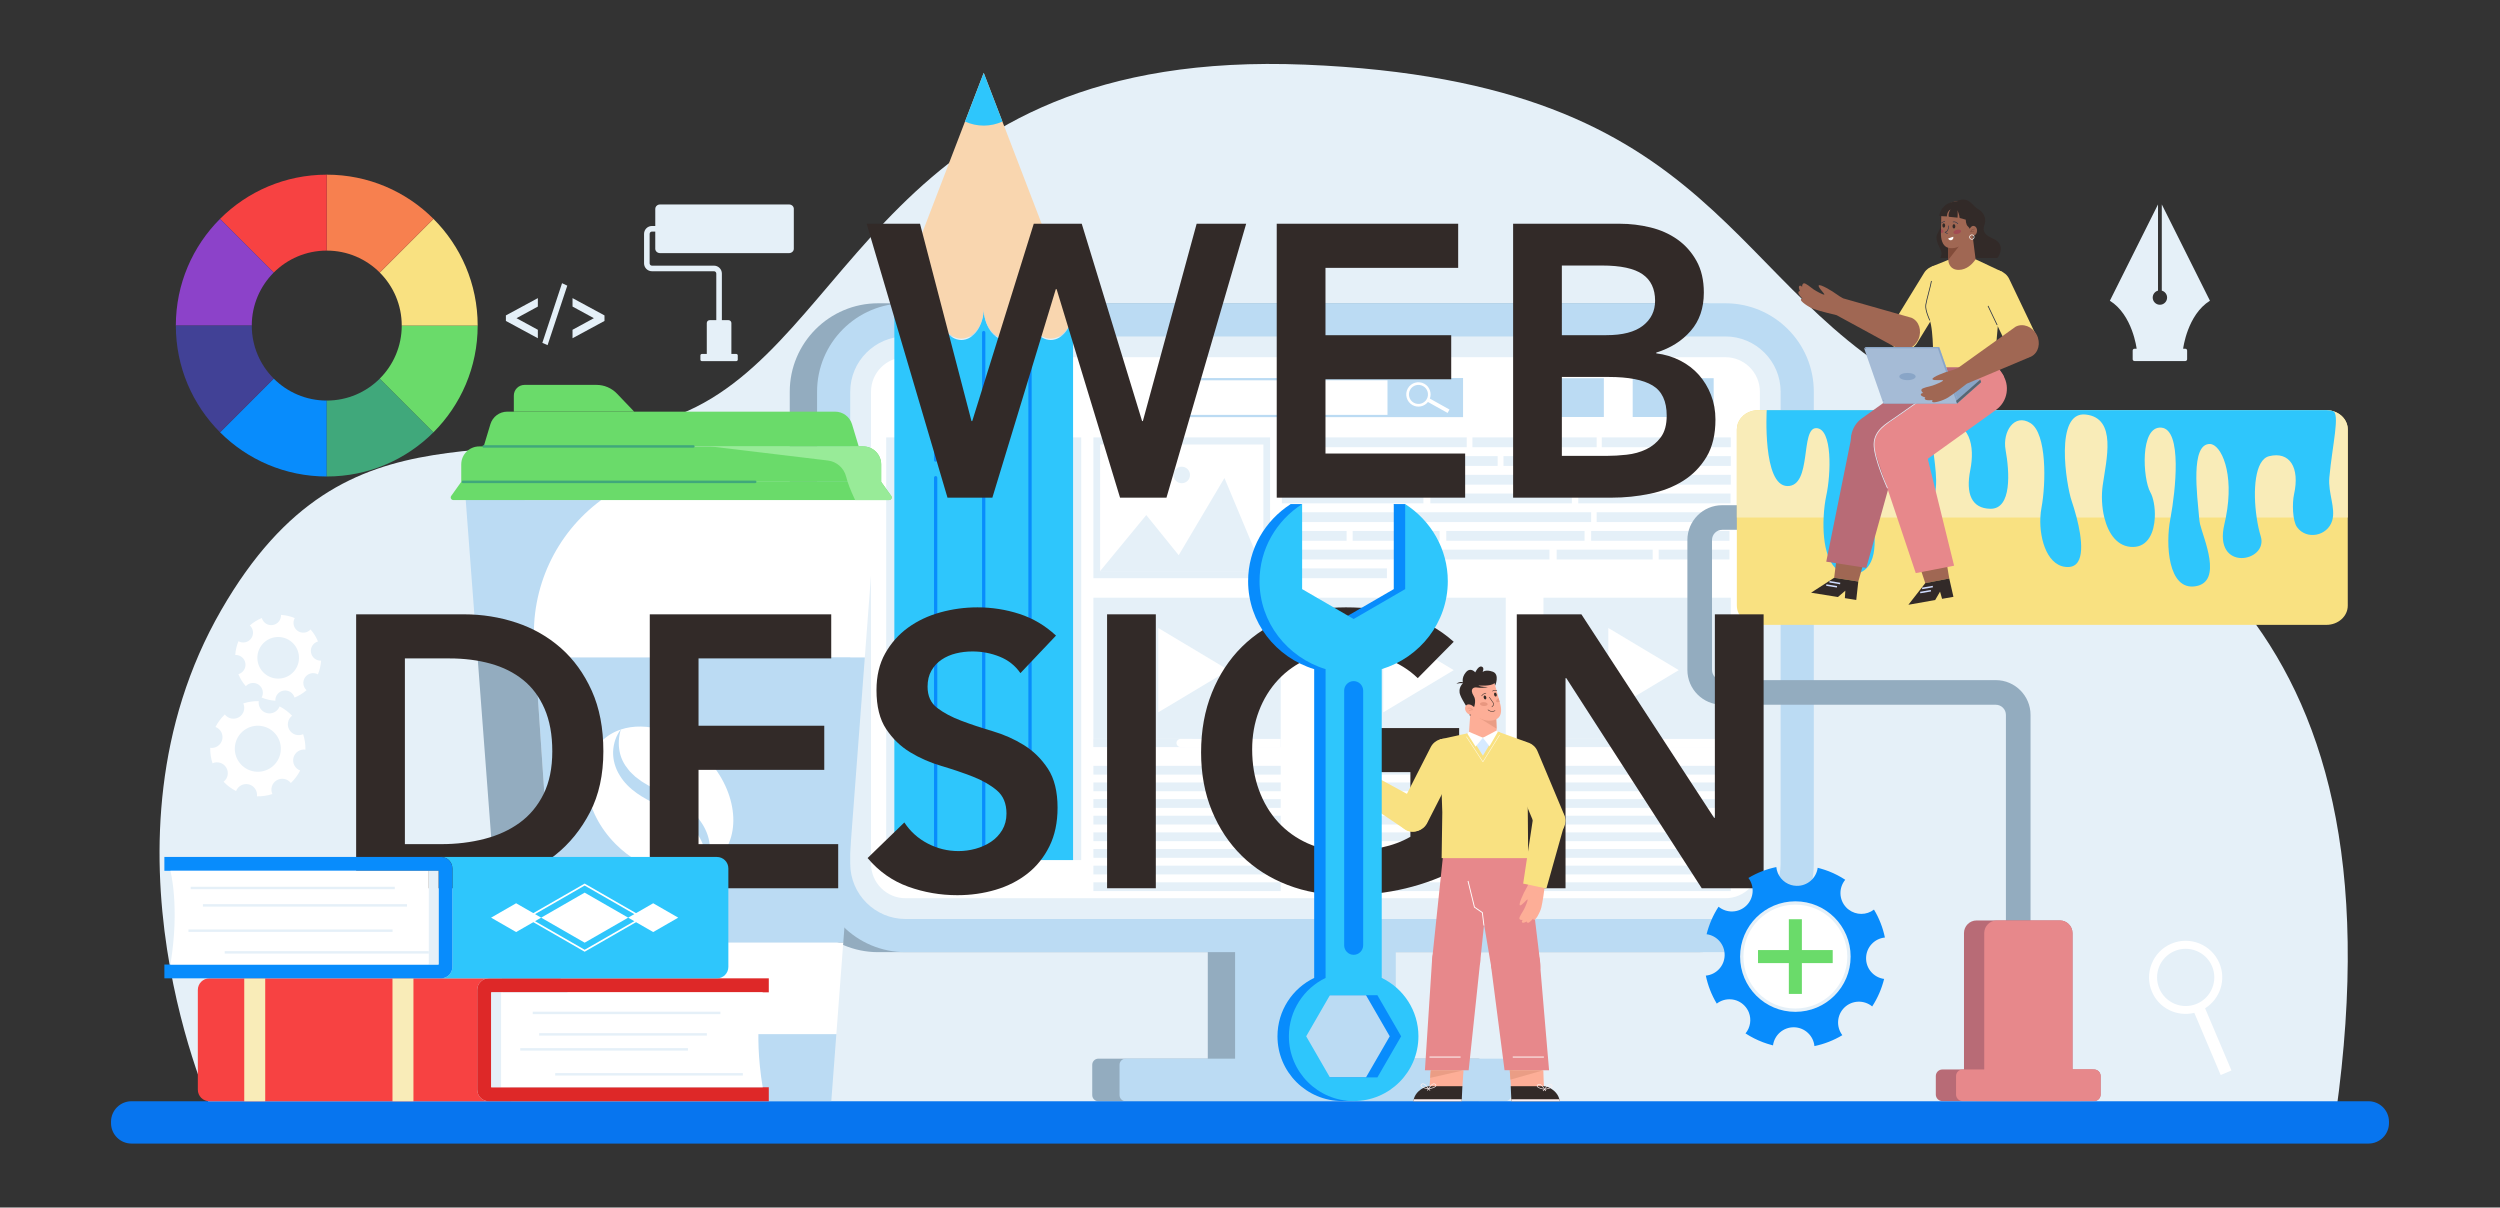 <svg xmlns="http://www.w3.org/2000/svg" xmlns:xlink="http://www.w3.org/1999/xlink" id="&#xD1;&#xEB;&#xEE;&#xE9;_1" x="0px" y="0px" viewBox="0 0 4554.81 2200" style="enable-background:new 0 0 4554.81 2200;" xml:space="preserve"><rect x="0" y="0" width="4554.81" height="2200" fill="#333333" stroke="none"/><style type="text/css">	.st0{fill:#E5F0F8;}	.st1{fill:#FFFFFF;}	.st2{fill:#93ACBF;}	.st3{fill:#BBDBF3;}	.st4{fill:#FFFFFF;stroke:#BBDBF3;stroke-width:4.102;stroke-miterlimit:10;}	.st5{fill:#BBDBF3;stroke:#BBDBF3;stroke-width:3.592;stroke-miterlimit:10;}	.st6{clip-path:url(#SVGID_00000157273462839043314050000005234212248790985864_);}	.st7{fill:#2EC6FC;}	.st8{fill:#F9D6AF;}	.st9{fill:#E7888B;}	.st10{fill:none;stroke:#93ACBF;stroke-width:4.47;stroke-linecap:round;stroke-linejoin:round;stroke-miterlimit:10;}	.st11{fill:none;stroke:#088CFC;stroke-width:5.99;stroke-linecap:round;stroke-linejoin:round;stroke-miterlimit:10;}	.st12{fill:#0775EF;}	.st13{fill:#F9E181;}	.st14{fill:#B86B76;}	.st15{fill:#F9ECB8;}	.st16{fill:#6ADB6A;}	.st17{fill:none;stroke:#40A87B;stroke-width:4.604;stroke-linecap:round;stroke-linejoin:round;stroke-miterlimit:10;}	.st18{fill:#98EB98;}	.st19{fill:#322A28;}	.st20{fill:#F74242;}	.st21{fill:#DE2828;}	.st22{fill:none;stroke:#E5F0F8;stroke-width:4.496;stroke-miterlimit:10;}	.st23{fill:#088CFC;}	.st24{fill:none;stroke:#FFFFFF;stroke-width:3.119;stroke-miterlimit:10;}	.st25{fill:none;stroke:#E5F0F8;stroke-width:4.441;stroke-miterlimit:10;}	.st26{fill:#40A87B;}	.st27{fill:#F7804F;}	.st28{fill:#8C42C9;}	.st29{fill:#414196;}	.st30{fill:#A06753;}	.st31{fill:#824C3A;}	.st32{fill:none;stroke:#D1DDFF;stroke-width:2.784;stroke-miterlimit:10;}	.st33{fill:none;stroke:#E5F0F8;stroke-width:1.392;stroke-miterlimit:10;}	.st34{fill:none;stroke:#724638;stroke-width:0.696;stroke-linecap:round;stroke-linejoin:round;stroke-miterlimit:10;}	.st35{fill:none;stroke:#2C3447;stroke-width:1.033;stroke-miterlimit:10;}	.st36{fill:#A14C53;}	.st37{fill:none;stroke:#2C3447;stroke-width:1.431;stroke-miterlimit:10;}	.st38{fill:#89A5C7;}	.st39{fill:none;stroke:#FFFFFF;stroke-width:1.179;stroke-miterlimit:10;}	.st40{fill:#A5BBD6;}	.st41{fill:#586773;}	.st42{fill:#FDAE97;}	.st43{fill:#EA9D85;}	.st44{fill:#D6EAFF;}	.st45{fill:#332B27;}	.st46{fill:#E89780;}	.st47{fill:none;stroke:#EA9D85;stroke-width:1.457;stroke-linecap:round;stroke-linejoin:round;stroke-miterlimit:10;}	.st48{fill:none;stroke:#332B27;stroke-width:0.932;stroke-miterlimit:10;}	.st49{fill:none;stroke:#FFFFFF;stroke-width:0.758;stroke-linecap:round;stroke-linejoin:round;stroke-miterlimit:10;}	.st50{fill:#FFF1F0;}	.st51{fill:none;stroke:#FFF1F0;stroke-width:1.154;stroke-linecap:round;stroke-linejoin:round;stroke-miterlimit:10;}	.st52{fill:none;stroke:#FFFFFF;stroke-width:1.671;stroke-miterlimit:10;}</style><g>	<g>		<path class="st0" d="M921.7,584.74v-10.09l58.23-31.51v15.41l-38.89,21.15l38.89,21.15v15.41L921.7,584.74z"></path>		<path class="st0" d="M997.65,628.85l-9.55-4.2l35.9-108.69l9.55,4.48L997.65,628.85z"></path>		<path class="st0" d="M1101.33,574.65v10.09l-58.23,31.51v-15.41l38.89-21.15l-38.89-21.15v-15.41L1101.33,574.65z"></path>	</g>	<path class="st0" d="M1446.13,379.07c-0.04-0.19-0.1-0.37-0.15-0.55c-0.07-0.24-0.12-0.49-0.21-0.72  c-0.01-0.01-0.01-0.03-0.01-0.04c-0.13-0.34-0.3-0.67-0.48-0.99c-0.05-0.08-0.1-0.16-0.15-0.24c-0.16-0.26-0.34-0.51-0.53-0.75  c-0.07-0.08-0.13-0.17-0.2-0.25c-0.24-0.27-0.49-0.54-0.76-0.78c-0.02-0.02-0.04-0.04-0.07-0.06c-0.3-0.26-0.62-0.49-0.95-0.71  c-0.09-0.06-0.19-0.12-0.29-0.17c-0.26-0.16-0.53-0.3-0.8-0.43c-0.11-0.05-0.22-0.1-0.33-0.15c-0.38-0.16-0.76-0.3-1.17-0.41  c-0.75-0.22-1.54-0.34-2.37-0.35c-0.09-0.01-0.16-0.01-0.24-0.01h-231.25h-3.5c-0.92,0-1.82,0.13-2.66,0.36  c-3.57,1.02-6.16,4.04-6.16,7.59v31.32h-6.06c-7.93,0-14.38,6.45-14.38,14.38v53.69c0,7.93,6.45,14.38,14.38,14.38h113.03  c2.32,0,4.2,1.88,4.2,4.2v84.92h-3.77h-8.35c-2.87,0-5.2,2.35-5.2,5.2v56.37h-0.56h-8.37c-1.5,0-2.71,1.22-2.71,2.71v7.64  c0,1.5,1.22,2.71,2.71,2.71h8.37h5.76h8.35h26.07h8.37h5.75c1.5,0,2.71-1.22,2.71-2.71v-7.64c0-1.5-1.22-2.71-2.71-2.71h-0.56  h-8.35v-56.37c0-2.86-2.35-5.2-5.2-5.2h-12.13v-84.92c0-7.93-6.45-14.38-14.38-14.38h-113.03c-2.32,0-4.2-1.88-4.2-4.2v-53.69  c0-2.32,1.88-4.2,4.2-4.2h6.06v31.33c0,4.39,3.95,7.94,8.83,7.94h234.75c4.89,0,8.84-3.55,8.84-7.94V416.8v-36.4  C1446.25,379.94,1446.21,379.5,1446.13,379.07z"></path>	<path class="st0" d="M4026.33,547.91l-87.7-175.47l0,157.07c5.56,1.5,9.66,6.59,9.66,12.63c0,7.24-5.87,13.11-13.11,13.11  c-7.24,0-13.11-5.87-13.11-13.11c0-6.04,4.1-11.13,9.66-12.63l0-157.07l-87.7,175.47c41.44,25.77,48.78,87.46,48.78,87.46h-3.95  c-1.81,0-3.28,1.47-3.28,3.28v15.85c0,1.81,1.47,3.28,3.28,3.28h92.64c1.81,0,3.28-1.47,3.28-3.28v-15.85  c0-1.81-1.47-3.28-3.28-3.28h-3.99C3977.51,635.37,3984.89,573.68,4026.33,547.91z"></path>	<path class="st0" d="M388.91,2029.96c0,0-230.26-494.92,14.27-918.61c233.18-404.02,517.44-229.27,836.11-356.91  S1608.01,86.6,2377.77,117.8s760.66,413.69,1144.33,603.38s863.63,384.41,733.63,1308.78H388.91z"></path>	<g>		<path class="st1" d="M537.02,1126.11c-8.06-3.39-16.53-5.31-25.04-5.85c0.44,8.95-5.91,16.98-14.95,18.46   c-9.04,1.48-17.6-4.1-20.03-12.72c-7.87,3.2-15.28,7.72-21.85,13.5c6.63,6.02,7.84,16.17,2.49,23.63   c-5.36,7.45-15.37,9.53-23.19,5.17c-3.39,8.06-5.31,16.53-5.84,25.01c8.95-0.44,16.96,5.89,18.44,14.93   c1.48,9.04-4.11,17.62-12.73,20.05c3.22,7.89,7.75,15.3,13.53,21.86c6-6.65,16.17-7.89,23.64-2.51   c7.45,5.36,9.54,15.41,5.15,23.21c8.06,3.39,16.53,5.31,25.01,5.84c-0.44-8.95,5.91-16.98,14.95-18.46   c9.04-1.48,17.6,4.1,20.03,12.72c7.87-3.2,15.28-7.72,21.85-13.5c-6.63-6.02-7.84-16.17-2.49-23.63   c5.36-7.45,15.37-9.53,23.19-5.17c3.39-8.06,5.31-16.53,5.84-25.01c-8.95,0.44-16.96-5.89-18.44-14.93   c-1.48-9.04,4.11-17.62,12.73-20.05c-3.2-7.87-7.72-15.28-13.5-21.85c-6.04,6.65-16.19,7.87-23.64,2.51   C534.69,1143.95,532.61,1133.94,537.02,1126.11z M528.96,1167.7c16.99,12.21,20.89,35.9,8.66,52.91   c-12.23,17.02-35.92,20.87-52.91,8.66c-17.02-12.23-20.91-35.92-8.68-52.93C488.25,1159.32,511.94,1155.47,528.96,1167.7z"></path>		<path class="st1" d="M510.41,1374.4c-5.65,22.45-28.43,36.09-50.91,30.43c-22.48-5.66-36.08-28.46-30.43-50.91   c5.66-22.48,28.44-36.12,50.92-30.46C502.47,1329.11,516.07,1351.92,510.41,1374.4z M556.46,1365.77   c0.21-9.67-1.26-19.16-4.16-28.13c-9.02,4.09-19.87,0.83-25.07-7.87c-5.2-8.7-2.94-19.77,4.94-25.77   c-6.49-6.8-14.16-12.58-22.77-16.98c-3.5,9.27-13.45,14.65-23.29,12.17c-9.84-2.48-16.06-11.93-14.75-21.75   c-9.67-0.21-19.16,1.26-28.1,4.17c4.09,9.02,0.84,19.84-7.86,25.04c-8.7,5.2-19.8,2.93-25.81-4.94   c-6.81,6.53-12.59,14.19-16.99,22.81c9.28,3.47,14.69,13.42,12.2,23.3c-2.48,9.84-11.97,16.08-21.78,14.74   c-0.21,9.67,1.26,19.16,4.17,28.1c9.02-4.09,19.87-0.83,25.07,7.87c5.2,8.7,2.94,19.77-4.94,25.77   c6.49,6.8,14.16,12.58,22.77,16.98c3.5-9.27,13.45-14.65,23.29-12.17c9.84,2.48,16.06,11.93,14.75,21.75   c9.67,0.21,19.16-1.26,28.1-4.17c-4.09-9.02-0.84-19.84,7.86-25.04c8.7-5.2,19.8-2.93,25.81,4.94   c6.8-6.49,12.58-14.16,16.98-22.77c-9.3-3.51-14.68-13.46-12.2-23.3C537.17,1370.63,546.62,1364.42,556.46,1365.77z"></path>	</g>	<g>		<rect x="2200.49" y="1567.02" class="st2" width="292.73" height="395.7"></rect>		<path class="st2" d="M3093.69,1734.77H1600.03c-89,0-161.16-72.15-161.16-161.16V713.7c0-89.01,72.15-161.16,161.16-161.16   h1493.66c89,0,161.16,72.15,161.16,161.16v859.91C3254.85,1662.61,3182.69,1734.77,3093.69,1734.77z"></path>		<path class="st2" d="M2001.2,1928.76h691.31c6.2,0,11.22,5.02,11.22,11.22v55.19c0,6.2-5.02,11.22-11.22,11.22H2001.2   c-6.2,0-11.22-5.02-11.22-11.22v-55.19C1989.98,1933.79,1995.01,1928.76,2001.2,1928.76z"></path>		<rect x="2250.26" y="1567.02" class="st3" width="292.73" height="395.7"></rect>		<path class="st3" d="M3143.46,1734.77H1649.8c-89.01,0-161.16-72.15-161.16-161.16V713.7c0-89.01,72.15-161.16,161.16-161.16   h1493.66c89,0,161.16,72.15,161.16,161.16v859.91C3304.61,1662.61,3232.46,1734.77,3143.46,1734.77z"></path>		<path class="st0" d="M1649.8,1674.34c-55.55,0-100.74-45.19-100.74-100.74V713.7c0-55.55,45.19-100.74,100.74-100.74h1493.65   c55.55,0,100.74,45.19,100.74,100.74v859.91c0,55.55-45.19,100.74-100.74,100.74H1649.8z"></path>		<path class="st1" d="M3206.39,713.72v859.91c0,34.63-28.22,62.85-62.92,62.85H1649.83c-34.7,0-62.92-28.22-62.92-62.85V713.72   c0-34.7,28.22-62.92,62.92-62.92h1493.64C3178.16,650.8,3206.39,679.03,3206.39,713.72z"></path>		<path class="st3" d="M2050.97,1928.76h691.31c6.2,0,11.22,5.02,11.22,11.22v55.19c0,6.2-5.02,11.22-11.22,11.22h-691.31   c-6.2,0-11.22-5.02-11.22-11.22v-55.19C2039.75,1933.79,2044.77,1928.76,2050.97,1928.76z"></path>		<g>			<rect x="2129.78" y="690.82" class="st4" width="533.75" height="67.12"></rect>			<rect x="2529.69" y="690.82" class="st5" width="133.83" height="67.12"></rect>			<path class="st1" d="M2573.47,738.03c9.64,5.38,21.52,2.73,28.17-5.65l35.77,19.99l3.46-6.2l-35.77-19.98    c3.68-10.06-0.31-21.56-9.96-26.95c-10.71-5.98-24.26-2.18-30.25,8.52S2562.76,732.05,2573.47,738.03z M2592.79,703.45    c8.34,4.66,11.35,15.29,6.69,23.63c-4.68,8.38-15.29,11.35-23.63,6.69c-8.38-4.68-11.37-15.24-6.69-23.63    C2573.82,701.8,2584.41,698.76,2592.79,703.45z"></path>		</g>		<g>							<rect x="2024.8" y="764.21" transform="matrix(-1.836970e-16 1 -1 -1.836970e-16 3078.204 -1227.884)" class="st0" width="256.49" height="321.9"></rect>			<rect x="2004.33" y="809.85" class="st1" width="297.43" height="230.62"></rect>			<polygon class="st0" points="2004.33,1040.47 2088.42,938.4 2147.49,1011.54 2230.83,870.89 2301.76,1040.47    "></polygon>			<circle class="st0" cx="2153.04" cy="865.34" r="15.05"></circle>		</g>		<g>							<rect x="2846.68" y="1054.38" transform="matrix(-1.836970e-16 1 -1 -1.836970e-16 4207.754 -1757.699)" class="st0" width="272.09" height="341.29"></rect>			<polygon class="st1" points="3058.57,1220.96 2930.24,1144.16 2930.24,1297.76    "></polygon>			<rect x="2812.08" y="1346.26" class="st1" width="341.29" height="14.81"></rect>			<rect x="2812.08" y="1346.26" class="st0" width="167.53" height="14.81"></rect>			<path class="st1" d="M2991.65,1361.07h-20.91c-4,0-7.27-3.27-7.27-7.27v-0.26c0-4,3.27-7.27,7.27-7.27h20.91    c4,0,7.27,3.27,7.27,7.27v0.26C2998.93,1357.8,2995.66,1361.07,2991.65,1361.07z"></path>		</g>		<g>							<rect x="2026.69" y="1054.38" transform="matrix(-1.836970e-16 1 -1 -1.836970e-16 3387.764 -937.709)" class="st0" width="272.09" height="341.29"></rect>			<polygon class="st1" points="2238.58,1220.96 2110.25,1144.16 2110.25,1297.76    "></polygon>			<rect x="1992.09" y="1346.26" class="st1" width="341.29" height="14.81"></rect>			<rect x="1992.09" y="1346.26" class="st0" width="167.53" height="14.81"></rect>			<path class="st1" d="M2171.66,1361.07h-20.91c-4,0-7.27-3.27-7.27-7.27v-0.26c0-4,3.27-7.27,7.27-7.27h20.91    c4,0,7.27,3.27,7.27,7.27v0.26C2178.94,1357.8,2175.66,1361.07,2171.66,1361.07z"></path>		</g>		<g>							<rect x="2436.69" y="1054.38" transform="matrix(-1.836970e-16 1 -1 -1.836970e-16 3797.759 -1347.704)" class="st0" width="272.09" height="341.29"></rect>			<polygon class="st1" points="2648.58,1220.96 2520.24,1144.16 2520.24,1297.76    "></polygon>			<rect x="2402.09" y="1346.26" class="st1" width="341.29" height="14.81"></rect>			<rect x="2402.09" y="1346.26" class="st0" width="167.53" height="14.81"></rect>			<path class="st1" d="M2581.66,1361.07h-20.91c-4,0-7.27-3.27-7.27-7.27v-0.26c0-4,3.27-7.27,7.27-7.27h20.91    c4,0,7.27,3.27,7.27,7.27v0.26C2588.93,1357.8,2585.66,1361.07,2581.66,1361.07z"></path>		</g>		<rect x="2776.36" y="690.82" class="st5" width="143.94" height="67.12"></rect>		<rect x="2976.44" y="690.82" class="st5" width="143.94" height="67.12"></rect>		<rect x="1614.61" y="796.91" class="st0" width="355.29" height="770.11"></rect>		<g>			<rect x="2335.51" y="796.91" class="st0" width="66.16" height="17.86"></rect>			<rect x="2410.95" y="796.91" class="st0" width="261.33" height="17.86"></rect>			<rect x="2682.66" y="796.92" class="st0" width="226.34" height="17.86"></rect>			<rect x="2918.3" y="796.92" class="st0" width="235.07" height="17.86"></rect>			<rect x="2335.51" y="831.01" class="st0" width="137.23" height="17.86"></rect>			<rect x="2483.39" y="831.01" class="st0" width="245.2" height="17.86"></rect>			<rect x="2739.24" y="831.01" class="st0" width="414.13" height="17.86"></rect>			<rect x="2335.51" y="865.1" class="st0" width="210.48" height="17.86"></rect>			<rect x="2554.74" y="865.1" class="st0" width="297.96" height="17.86"></rect>			<rect x="2864.17" y="865.1" class="st0" width="289.2" height="17.86"></rect>			<rect x="2335.51" y="899.19" class="st0" width="257.87" height="17.86"></rect>			<rect x="2605.99" y="899.19" class="st0" width="257.87" height="17.86"></rect>			<rect x="2875.47" y="899.19" class="st0" width="277.44" height="17.86"></rect>			<rect x="2335.51" y="933.28" class="st0" width="227.25" height="17.86"></rect>			<rect x="2572.23" y="933.28" class="st0" width="326.75" height="17.86"></rect>			<rect x="2909" y="933.28" class="st0" width="243.91" height="17.86"></rect>			<rect x="2335.51" y="967.37" class="st0" width="117.91" height="17.86"></rect>			<rect x="2464.44" y="967.37" class="st0" width="158.45" height="17.86"></rect>			<rect x="2635.01" y="967.37" class="st0" width="251.94" height="17.86"></rect>			<rect x="2898.98" y="967.37" class="st0" width="251.94" height="17.86"></rect>			<rect x="2335.51" y="1001.46" class="st0" width="264.97" height="17.86"></rect>			<rect x="2611.95" y="1001.46" class="st0" width="211.04" height="17.86"></rect>			<rect x="2836.1" y="1001.46" class="st0" width="174.95" height="17.86"></rect>			<rect x="3021.99" y="1001.46" class="st0" width="128.93" height="17.86"></rect>			<rect x="2335.51" y="1035.55" class="st0" width="191.35" height="17.86"></rect>		</g>		<g>			<rect x="1992.09" y="1395.28" class="st0" width="341.29" height="15.97"></rect>			<rect x="1992.09" y="1425.59" class="st0" width="341.29" height="15.97"></rect>			<rect x="1992.09" y="1455.91" class="st0" width="341.29" height="15.97"></rect>			<rect x="1992.09" y="1486.22" class="st0" width="341.29" height="15.97"></rect>			<rect x="1992.09" y="1516.54" class="st0" width="341.29" height="15.97"></rect>			<rect x="1992.09" y="1546.86" class="st0" width="341.29" height="15.97"></rect>			<rect x="1992.09" y="1577.17" class="st0" width="341.29" height="15.97"></rect>			<rect x="1992.09" y="1607.49" class="st0" width="341.29" height="15.97"></rect>		</g>		<g>			<rect x="2402.09" y="1395.28" class="st0" width="341.29" height="15.97"></rect>			<rect x="2402.09" y="1425.59" class="st0" width="341.29" height="15.97"></rect>			<rect x="2402.09" y="1455.91" class="st0" width="341.29" height="15.97"></rect>			<rect x="2402.09" y="1486.22" class="st0" width="341.29" height="15.97"></rect>			<rect x="2402.09" y="1516.54" class="st0" width="341.29" height="15.97"></rect>			<rect x="2402.09" y="1546.86" class="st0" width="341.29" height="15.97"></rect>			<rect x="2402.09" y="1577.17" class="st0" width="341.29" height="15.97"></rect>			<rect x="2402.09" y="1607.49" class="st0" width="341.29" height="15.97"></rect>		</g>		<g>			<rect x="2812.08" y="1395.28" class="st0" width="341.29" height="15.97"></rect>			<rect x="2812.08" y="1425.59" class="st0" width="341.29" height="15.97"></rect>			<rect x="2812.08" y="1455.91" class="st0" width="341.29" height="15.97"></rect>			<rect x="2812.08" y="1486.22" class="st0" width="341.29" height="15.97"></rect>			<rect x="2812.08" y="1516.54" class="st0" width="341.29" height="15.97"></rect>			<rect x="2812.08" y="1546.86" class="st0" width="341.29" height="15.97"></rect>			<rect x="2812.08" y="1577.17" class="st0" width="341.29" height="15.97"></rect>			<rect x="2812.08" y="1607.49" class="st0" width="341.29" height="15.97"></rect>		</g>		<g>			<defs>				<rect id="SVGID_1_" x="1614.61" y="116.5" width="355.29" height="1450.52"></rect>			</defs>			<clipPath id="SVGID_00000117670920409216793600000010434286662808918403_">				<use xlink:href="#SVGID_1_" style="overflow:visible;"></use>			</clipPath>			<g style="clip-path:url(#SVGID_00000117670920409216793600000010434286662808918403_);">				<path class="st7" d="M1629.43,561.76v1747.52l325.62,0l0-1747.52c0,31.79-18.22,57.71-40.7,57.71     c-22.48,0-40.7-25.92-40.7-57.71c0,31.79-18.22,57.71-40.7,57.71c-22.48,0-40.7-25.92-40.7-57.71     c0,31.79-18.22,57.71-40.7,57.71c-22.48,0-40.7-25.92-40.7-57.71c0,31.79-18.22,57.71-40.7,57.71     C1647.65,619.48,1629.43,593.56,1629.43,561.76z"></path>				<path class="st8" d="M1629.44,561.76c0,30.42,18.22,55.23,40.7,55.23c22.48,0,40.7-24.8,40.7-55.23     c0,30.42,18.22,55.23,40.7,55.23c22.48,0,40.7-24.8,40.7-55.23c0,30.42,18.22,55.23,40.7,55.23s40.7-24.8,40.7-55.23     c0,30.42,18.22,55.23,40.7,55.23c22.48,0,40.7-24.8,40.7-55.23c0-1.93-0.06-3.77-0.24-5.62l-13.84-36.12l-114.65-298.54     l-34.08-88.78l-34.08,88.78l-114.66,298.54l-13.84,36.12C1629.5,557.99,1629.44,559.84,1629.44,561.76z"></path>				<path class="st7" d="M1758.17,221.48c10.71,4.82,22.19,7.39,34.08,7.38c11.89,0,23.37-2.57,34.08-7.38l-34.08-88.78     L1758.17,221.48z"></path>				<path class="st9" d="M1769.16,2589.44h46.19c77.16,0,139.72-62.55,139.72-139.72V2427h-325.62l0,22.72     C1629.44,2526.89,1691.99,2589.44,1769.16,2589.44z"></path>				<path class="st3" d="M1631.11,2431.06h322.28c8.95,0,16.2-7.25,16.2-16.2l0-158.92c0-8.95-7.25-16.2-16.2-16.2l-322.28,0     c-8.95,0-16.2,7.25-16.2,16.2l0,158.92C1614.91,2423.81,1622.16,2431.06,1631.11,2431.06z"></path>				<line class="st10" x1="1938.55" y1="2286.29" x2="1721.4" y2="2286.29"></line>				<line class="st10" x1="1903.06" y1="2342.01" x2="1636.48" y2="2342.01"></line>				<line class="st10" x1="1928.11" y1="2397.73" x2="1704.69" y2="2397.73"></line>				<line class="st11" x1="1876.61" y1="626.69" x2="1876.61" y2="2049.15"></line>				<line class="st11" x1="1792.25" y1="605.91" x2="1792.25" y2="2170.03"></line>				<line class="st11" x1="1704.69" y1="639.91" x2="1704.69" y2="838.23"></line>				<line class="st11" x1="1704.69" y1="870.34" x2="1704.69" y2="1977.38"></line>			</g>		</g>	</g>	<path class="st12" d="M4315.21,2083.5H239.6c-20.61,0-37.32-16.71-37.32-37.32v-2.47c0-20.61,16.71-37.32,37.32-37.32h4075.62  c20.61,0,37.32,16.71,37.32,37.32v2.47C4352.53,2066.79,4335.82,2083.5,4315.21,2083.5z"></path>	<g>		<g>			<path class="st2" d="M3699.5,1752.27h-44.87v-449.76c0-10.21-8.31-18.52-18.53-18.52h-498.41c-34.96,0-63.4-28.44-63.4-63.4    V983.83c0-34.96,28.44-63.4,63.4-63.4h284.25v44.87h-284.25c-10.22,0-18.53,8.31-18.53,18.53v236.76    c0,10.22,8.31,18.53,18.53,18.53h498.41c34.96,0,63.4,28.44,63.4,63.4V1752.27z"></path>		</g>		<path class="st13" d="M4277.46,782.33v321.12c0,19.36-17.43,35.01-38.98,35.01H3203.33c-21.5,0-38.93-15.66-38.93-35.01V782.33   c0-15.66,11.42-28.95,27.18-33.46c3.7-1.02,7.67-1.61,11.74-1.61h1035.15c0.38,0,0.7,0,1.07,0.05c3.65,0.05,7.13,0.59,10.46,1.55   C4265.88,753.21,4277.46,766.56,4277.46,782.33z"></path>		<path class="st14" d="M3775.92,1699.94v283.26c0,12.6-10.35,22.89-22.95,22.89h-151.79c-12.65,0-22.95-10.29-22.95-22.89v-283.26   c0-12.6,10.29-22.95,22.95-22.95h151.79C3765.57,1677,3775.92,1687.34,3775.92,1699.94z"></path>		<path class="st14" d="M3827.17,1960.47v33.67c0,6.6-5.36,11.96-11.96,11.96h-276.35c-6.59,0-11.96-5.36-11.96-11.96v-33.67   c0-6.59,5.36-11.96,11.96-11.96h276.35C3821.81,1948.52,3827.17,1953.88,3827.17,1960.47z"></path>		<path class="st9" d="M3812.75,1948.52v34.69c0,12.6-10.29,22.89-22.89,22.89h-151.85c-12.6,0-22.89-10.29-22.89-22.89v-283.26   c0-12.6,10.29-22.95,22.89-22.95h114.96c12.6,0,22.95,10.35,22.95,22.95v248.57H3812.75z"></path>		<path class="st9" d="M3827.17,1960.47v33.67c0,6.6-5.36,11.96-11.96,11.96h-239.46c-6.59,0-11.96-5.36-11.96-11.96v-33.67   c0-6.59,5.36-11.96,11.96-11.96h239.46C3821.81,1948.52,3827.17,1953.88,3827.17,1960.47z"></path>		<path class="st15" d="M4277.46,782.33v160.53H3164.4V782.33c0-15.66,11.42-28.95,27.18-33.46c3.7-1.02,7.67-1.61,11.74-1.61   h1035.15c0.38,0,0.7,0,1.07,0.05c3.65,0.05,7.13,0.59,10.46,1.55c11.74,3.22,21.18,11.37,25.25,21.82   C4276.71,774.34,4277.46,778.25,4277.46,782.33z"></path>		<path class="st7" d="M4248.99,948.81c-8.52,27.84-46.73,35.6-63.99,11.58c-8.31-11.53-8.98-44.02-5.44-59.83   c10.88-48.79-7.93-78.79-45.52-69.38c-25.92,6.49-29.81,62.68-22.57,111.69c1.82,12.65,4.4,24.5,7.4,34.15   c14.64,47.18-87.29,66.16-66.16-22.25c0.97-4.02,1.82-7.99,2.57-11.9c16.19-81.61-8.96-133.35-28.79-133.94   c-36.31-1.07-23.22,94.85-19.89,133.94c0.43,4.99,0.97,9.06,1.66,11.9c5.95,25.52,42.3,105.2-8.15,113.35   c-50.4,8.15-54.74-77-46.06-121.98c0.21-1.07,0.43-2.14,0.59-3.27c8.69-47.24,21.82-160.53-16.89-163.75   c-39.57-3.27-33.62,93.78-20.05,117.64c5.52,9.7,9.06,27.88,8.2,46.11c-1.29,26.65-11.96,53.35-39.62,53.67   c-28.36,0.32-45.09-24.02-52.38-53.67c-4.72-19.03-5.47-40.32-2.95-58.55c6.54-46.65,26.59-122.57-30.88-129.06   c-57.48-6.49-35.44,128.84-25.68,157.42c2.41,7.02,5.84,17.85,9.06,30.19c9.7,37.59,17,89.11-14.85,90.18   c-36.89,1.29-53.14-48.1-51.21-90.18c0.27-6.22,0.97-12.22,2.04-17.91c8.31-44.45,9.76-135.17-19.89-153.99   c-29.7-18.77-51.51,15.86-45.52,48.79c7.1,39.07,11.94,108.1-28,107.2c-33.61-0.76-45.02-26.93-36.34-70.52   c8.69-43.64,0-89.43-51.31-89.6c-51.31-0.16,32.55,157.05-47.72,161.39c-80.27,4.34-18.82-168.47-64.34-166.27   c-45.52,2.14-32.55,108.42-24.88,138.82c2.25,8.85,6.43,24.4,9.65,42.09c7.77,43.05,9.97,99.09-34.64,103.21   c-47.24,4.34-56.14-56.08-53.94-103.21c0.7-15.6,2.63-29.7,4.77-39.57c8.69-39.52,11.58-122.57-18.07-123.27   c-29.65-0.75-7.24,106.27-52.81,105.52c-45.52-0.7-37.59-138.28-37.59-138.28h1019.7c0.38,0,0.7,0,1.07,0.05   c3.65,0.05,7.11,0.65,10.46,1.55c13.96,3.79-0.83,62.1-6.18,121.33C4241.31,898.06,4255.92,926.15,4248.99,948.81z"></path>	</g>	<g>		<polygon class="st1" points="955.39,908.97 1597.44,908.97 1575.61,1197.93 974.99,1197.93   "></polygon>		<polygon class="st1" points="1010.23,1717.1 1536.39,1717.1 1523.77,1884.22 1021.57,1884.22   "></polygon>		<path class="st3" d="M955.39,908.97l0.14,2.11h139.8l0,0c-82.94,61.16-128.92,160.42-121.94,263.24l1.6,23.61H870.17   l-21.83-288.96H955.39z"></path>		<polygon class="st3" points="974.99,1197.93 1575.61,1197.93 1536.39,1717.1 1010.23,1717.1   "></polygon>		<path class="st3" d="M931.21,2006.06l-21.83-288.96h100.84l1.4,20.63c5.6,82.46,74.12,146.49,156.77,146.49h355.37l-9.2,121.84   H931.21z"></path>		<polygon class="st2" points="1010.23,1717.1 909.39,1717.1 870.17,1197.93 974.99,1197.93   "></polygon>		<path class="st16" d="M825.94,911.08h793.91c3.87,0,6.12-4.42,3.87-7.55l-18.28-25.64H840.35l-18.28,25.64   C819.81,906.66,822.07,911.08,825.94,911.08z"></path>		<path class="st16" d="M840.35,846.12v31.77h765.09v-31.77c0-18.09-14.69-32.78-32.78-32.78H873.13   C855.03,813.34,840.35,828.03,840.35,846.12z"></path>		<path class="st16" d="M881.25,813.36h683.28l-12.19-40.46c-4.1-13.6-16.63-22.91-30.83-22.91H924.27   c-14.21,0-26.74,9.31-30.83,22.91L881.25,813.36z"></path>		<path class="st16" d="M1155.45,749.99l-31.31-32.76c-9.76-10.21-23.26-15.99-37.39-15.99h-131.1c-10.76,0-19.49,8.73-19.49,19.49   v29.26H1155.45z"></path>		<g>			<path class="st1" d="M1286.32,1580.7c8.33-4.12,15.93-9.56,22.64-16.25c44.55-44.36,33.04-128.25-25.79-187.33    c-45.68-45.87-106.39-63.24-152.11-48.02c-3.91,13.43-4.75,27.04-2.26,39.54c2.19,12.63,8.05,23.82,15.84,33.27    c3.57,4.96,8.6,8.89,12.94,13.25c2.47,1.97,5.15,3.72,7.58,5.65c2.56,1.88,4.98,3.89,7.88,5.35c5.67,3.13,10.74,6.93,16.83,9.46    c6.05,2.83,11.25,5.57,18.07,8.66c6.39,3.17,12.91,6.13,19.13,9.9l9.29,5.57l8.95,6.25c11.71,8.68,22.95,18.61,31.5,31.04    c8.63,12.26,14.7,26.74,16.17,41.54C1294.32,1553.42,1291.77,1567.87,1286.32,1580.7z"></path>			<path class="st1" d="M1121.7,1537.91c49.93,50.15,117.94,66.29,164.58,42.84l0.04-0.04c0.16-14.03-0.71-27.56-4.99-39.73    c-3.73-12.29-11-22.85-19.38-32.12c-17.15-18.51-40.37-31.4-64.2-42.67c-24.85-11.7-52.63-26.86-68.61-53.43    c-8.16-12.9-12.57-28.35-12.11-43.28c0.63-14.93,5.35-29.25,14.04-40.37c-13.19,4.37-25.15,11.51-35.11,21.43    C1051.36,1394.93,1062.87,1478.83,1121.7,1537.91z"></path>		</g>		<line class="st17" x1="1375.9" y1="877.89" x2="843.47" y2="877.89"></line>		<line class="st17" x1="881.25" y1="813.36" x2="1263.24" y2="813.36"></line>		<path class="st18" d="M1572.65,813.34c18.1,0,32.78,14.68,32.78,32.78v31.77l18.28,25.64c2.26,3.13,0,7.55-3.87,7.55h-61.83   l-2.1-4.56c-5.7-12.38-11.04-25.01-14.37-38.23c-3.88-15.38-16.89-27.3-33.28-29.27l-213.6-25.69H1572.65z"></path>	</g>	<g>		<path class="st19" d="M1578.94,407.65h97.27l93.75,359.49h1.41l112.07-359.49h87.41l109.96,359.49h1.41l97.98-359.49h90.23   l-145.2,499.05h-84.59l-115.6-379.93h-1.41l-115.6,379.93h-81.77L1578.94,407.65z"></path>		<path class="st19" d="M2326.1,407.65h330.59V488h-241.77v122.65H2644V691h-229.08v135.34h254.46v80.36H2326.1V407.65z"></path>		<path class="st19" d="M2756.77,407.65h194.55c18.79,0,37.36,2.24,55.68,6.7c18.33,4.47,34.65,11.75,48.99,21.85   c14.33,10.11,25.96,23.15,34.89,39.12c8.92,15.98,13.39,35.24,13.39,57.8c0,28.2-8,51.46-23.97,69.78   c-15.98,18.33-36.9,31.49-62.73,39.48v1.41c15.51,1.88,29.95,6.23,43.35,13.04c13.39,6.82,24.78,15.51,34.19,26.08   c9.4,10.57,16.8,22.8,22.21,36.65c5.4,13.87,8.1,28.79,8.1,44.76c0,27.26-5.41,49.94-16.21,68.02   c-10.81,18.1-25.02,32.67-42.64,43.7c-17.62,11.05-37.83,18.92-60.62,23.61c-22.8,4.7-45.94,7.05-69.43,7.05h-179.74V407.65z    M2845.59,610.65h81.06c29.6,0,51.81-5.75,66.61-17.27c14.8-11.51,22.2-26.66,22.2-45.46c0-21.61-7.64-37.71-22.91-48.29   c-15.27-10.57-39.82-15.86-73.66-15.86h-73.31V610.65z M2845.59,830.57h81.76c11.28,0,23.37-0.7,36.3-2.11   c12.92-1.41,24.78-4.69,35.6-9.87c10.8-5.17,19.73-12.57,26.79-22.2c7.05-9.63,10.57-22.67,10.57-39.12   c0-26.31-8.58-44.64-25.73-54.98c-17.16-10.33-43.82-15.51-80-15.51h-85.29V830.57z"></path>		<path class="st19" d="M648.86,1119.25h196.66c32.88,0,64.61,5.06,95.16,15.16c30.54,10.11,57.56,25.5,81.06,46.17   c23.49,20.68,42.29,46.64,56.39,77.89c14.1,31.26,21.15,68.02,21.15,110.31c0,42.77-8.11,79.77-24.32,111.02   c-16.21,31.26-37.13,57.1-62.74,77.54c-25.62,20.44-54.04,35.72-85.29,45.82c-31.26,10.11-61.92,15.16-91.99,15.16H648.86V1119.25   z M803.93,1537.95c27.72,0,53.92-3.17,78.59-9.52c24.67-6.35,46.17-16.21,64.5-29.61c18.33-13.39,32.78-30.77,43.35-52.16   c10.57-21.38,15.86-47.34,15.86-77.89c0-30.07-4.7-55.92-14.1-77.54c-9.41-21.61-22.45-39.12-39.12-52.51   c-16.69-13.39-36.42-23.26-59.21-29.6c-22.79-6.34-47.82-9.52-75.07-9.52h-81.06v338.34H803.93z"></path>		<path class="st19" d="M1183.85,1119.25h330.59v80.36h-241.77v122.65h229.08v80.36h-229.08v135.34h254.46v80.36h-343.28V1119.25z"></path>		<path class="st19" d="M1859.12,1226.39c-9.41-13.62-21.97-23.61-37.71-29.96c-15.75-6.34-32.31-9.52-49.69-9.52   c-10.34,0-20.33,1.18-29.95,3.52c-9.64,2.36-18.33,6.12-26.08,11.28c-7.75,5.18-13.99,11.87-18.68,20.09   c-4.7,8.23-7.04,17.97-7.04,29.25c0,16.92,5.87,29.85,17.62,38.77c11.74,8.93,26.31,16.69,43.7,23.26   c17.38,6.59,36.41,12.93,57.09,19.03c20.68,6.11,39.71,14.57,57.1,25.37c17.38,10.82,31.95,25.14,43.7,43   c11.74,17.86,17.62,41.59,17.62,71.19c0,26.79-4.93,50.17-14.8,70.14c-9.87,19.98-23.15,36.54-39.83,49.69   c-16.69,13.16-36.07,23.03-58.16,29.6c-22.09,6.57-45.35,9.87-69.78,9.87c-31.01,0-60.86-5.17-89.52-15.51   c-28.67-10.33-53.34-27.72-74.01-52.16l66.96-64.85c10.81,16.45,25.03,29.25,42.65,38.42c17.62,9.16,36.3,13.74,56.04,13.74   c10.33,0,20.68-1.41,31.01-4.23c10.33-2.82,19.74-7.05,28.2-12.68c8.46-5.64,15.26-12.8,20.44-21.5   c5.16-8.69,7.75-18.68,7.75-29.95c0-18.33-5.88-32.43-17.62-42.3c-11.75-9.87-26.33-18.2-43.7-25.02   c-17.39-6.8-36.43-13.27-57.1-19.38c-20.69-6.1-39.72-14.45-57.1-25.02c-17.39-10.57-31.96-24.67-43.7-42.29   c-11.75-17.62-17.62-41.24-17.62-70.84c0-25.84,5.29-48.16,15.86-66.97c10.58-18.79,24.43-34.42,41.59-46.87   c17.15-12.44,36.76-21.73,58.86-27.84c22.08-6.1,44.64-9.16,67.67-9.16c26.31,0,51.81,4,76.48,11.98   c24.67,8,46.88,21.15,66.61,39.48L1859.12,1226.39z"></path>		<path class="st19" d="M2017.01,1119.25h88.81v499.06h-88.81V1119.25z"></path>		<path class="st19" d="M2658.44,1581.65c-61.57,32.89-130.4,49.34-206.53,49.34c-38.54,0-73.9-6.23-106.08-18.68   c-32.2-12.45-59.92-30.07-83.18-52.87c-23.26-22.79-41.48-50.16-54.63-82.12c-13.16-31.95-19.73-67.43-19.73-106.44   c0-39.93,6.57-76.24,19.73-108.9c13.15-32.65,31.37-60.5,54.63-83.53c23.26-23.02,50.98-40.76,83.18-53.22   c32.18-12.44,67.54-18.68,106.08-18.68c38.06,0,73.77,4.58,107.14,13.74c33.36,9.16,63.19,25.5,89.52,48.99l-65.55,66.26   c-15.98-15.51-35.37-27.49-58.16-35.95c-22.79-8.46-46.87-12.69-72.25-12.69c-25.85,0-49.23,4.58-70.13,13.74   c-20.92,9.16-38.89,21.85-53.93,38.06c-15.04,16.21-26.67,35.13-34.89,56.74c-8.22,21.62-12.33,44.88-12.33,69.78   c0,26.79,4.11,51.46,12.33,74.01c8.22,22.55,19.85,42.06,34.89,58.51c15.04,16.45,33.01,29.37,53.93,38.77   c20.9,9.41,44.28,14.1,70.13,14.1c22.56,0,43.82-2.11,63.79-6.34c19.97-4.23,37.71-10.8,53.22-19.73v-117.72h-102.21v-80.36   h191.02V1581.65z"></path>		<path class="st19" d="M2763.47,1119.25h117.72l241.77,370.77h1.41v-370.77h88.81v499.06H3100.4l-246.71-382.75h-1.41v382.75   h-88.82V1119.25z"></path>	</g>	<g>		<path class="st20" d="M890.56,2006.39h-509c-11.64,0-21.13-9.44-21.13-21.09v-181.73c0-11.65,9.49-21.09,21.13-21.09h509   c-11.64,0-21.09,9.44-21.09,21.09v181.73C869.47,1996.95,878.92,2006.39,890.56,2006.39z"></path>		<path class="st21" d="M894.97,1807.98v172.92h505.72v25.49H890.56c-11.64,0-21.09-9.44-21.09-21.09v-181.73   c0-11.65,9.44-21.09,21.09-21.09h510.13v25.49H894.97z"></path>		<rect x="894.97" y="1807.98" class="st0" width="17.98" height="172.92"></rect>		<path class="st1" d="M1389.58,1980.9H912.95v-172.92h476.63C1389.58,1807.98,1371.82,1874.48,1389.58,1980.9z"></path>		<rect x="445.01" y="1782.49" class="st15" width="38.19" height="223.89"></rect>		<rect x="715.08" y="1782.49" class="st15" width="38.19" height="223.89"></rect>		<line class="st22" x1="970.6" y1="1845.48" x2="1312.5" y2="1845.48"></line>		<line class="st22" x1="1011.52" y1="1957.33" x2="1353.42" y2="1957.33"></line>		<line class="st22" x1="947.86" y1="1911.86" x2="1253.4" y2="1911.86"></line>		<line class="st22" x1="982.32" y1="1884.58" x2="1287.85" y2="1884.58"></line>	</g>	<g>		<path class="st7" d="M803.37,1782.49h502.78c11.5,0,20.87-9.33,20.87-20.83v-179.51c0-11.5-9.37-20.83-20.87-20.83H803.37   c11.5,0,20.83,9.33,20.83,20.83v179.51C824.2,1773.16,814.87,1782.49,803.37,1782.49z"></path>		<path class="st23" d="M799.02,1586.5v170.81H299.48v25.18h503.89c11.5,0,20.83-9.33,20.83-20.83v-179.51   c0-11.5-9.33-20.83-20.83-20.83H299.48v25.18H799.02z"></path>		<rect x="781.25" y="1586.5" class="st0" width="17.76" height="170.81"></rect>		<path class="st1" d="M310.45,1757.3h470.81V1586.5H310.45C310.45,1586.5,327.99,1652.18,310.45,1757.3z"></path>		<polygon class="st24" points="1065.2,1732.18 960.4,1671.9 1065.2,1611.62 1170,1671.9   "></polygon>		<polygon class="st1" points="1065.2,1717.5 985.93,1671.9 1065.2,1626.3 1144.47,1671.9   "></polygon>		<polygon class="st1" points="1190.06,1698.13 1144.47,1671.9 1190.06,1645.67 1235.66,1671.9   "></polygon>		<polygon class="st1" points="940.33,1698.13 985.93,1671.9 940.33,1645.67 894.74,1671.9   "></polygon>		<line class="st25" x1="347.41" y1="1617.85" x2="719.27" y2="1617.85"></line>		<line class="st25" x1="409.4" y1="1735.15" x2="781.25" y2="1735.15"></line>		<line class="st25" x1="369.7" y1="1649.53" x2="741.55" y2="1649.53"></line>		<line class="st25" x1="343.35" y1="1695.63" x2="715.21" y2="1695.63"></line>	</g>	<g>		<path class="st23" d="M595.32,729.8v138.34c-75.92,0-144.67-30.77-194.43-80.52l97.83-97.83   C523.45,714.52,557.59,729.8,595.32,729.8z"></path>		<path class="st26" d="M789.76,787.62c-49.76,49.76-118.51,80.52-194.43,80.52V729.8c37.73,0,71.87-15.28,96.61-40.01   L789.76,787.62z"></path>		<path class="st16" d="M870.28,593.19c0,75.92-30.77,144.67-80.53,194.43l-97.83-97.83c24.73-24.73,40.01-58.87,40.01-96.6H870.28z   "></path>		<path class="st13" d="M870.28,593.19H731.94c0-37.73-15.28-71.87-40.01-96.6l97.83-97.83   C839.52,448.51,870.28,517.26,870.28,593.19z"></path>		<path class="st27" d="M789.76,398.75l-97.83,97.83c-24.73-24.73-58.87-40.01-96.61-40.01V318.23   C671.25,318.23,740,348.99,789.76,398.75z"></path>		<path class="st20" d="M595.32,318.23v138.34c-37.73,0-71.87,15.28-96.6,40.01l-97.83-97.83   C450.65,348.99,519.4,318.23,595.32,318.23z"></path>		<path class="st28" d="M498.72,496.58c-24.73,24.73-40.01,58.87-40.01,96.6H320.37c0-75.92,30.77-144.67,80.52-194.43   L498.72,496.58z"></path>		<path class="st29" d="M498.72,689.79l-97.83,97.83c-49.76-49.76-80.52-118.51-80.52-194.43h138.34   C458.71,630.92,473.99,665.06,498.72,689.79z"></path>	</g>	<g>		<g>			<g>				<path class="st23" d="M3142.17,1740.39c-0.33,19.48-15.34,35.35-34.29,37.12c3.69,17.75,10.3,34.98,19.92,50.98     c15.13-11.66,36.87-10.39,50.49,3.75c3.58,3.66,6.23,7.95,8.03,12.43c4.92,12.58,2.81,27.3-6.11,38.12     c10.11,6.58,20.77,11.92,31.79,16.11c5,1.87,10.1,3.52,15.22,4.89c1.01,0.32,2.07,0.56,3.06,0.81     c2.53-18.94,18.87-33.32,38.35-32.99c9.85,0.22,18.71,4.07,25.29,10.32c6.56,6.12,10.89,14.57,11.83,23.97     c17.69-3.68,34.91-10.29,50.85-19.89c-11.53-15.15-10.18-36.84,3.83-50.44c14.08-13.54,35.82-14.04,50.55-1.92     c10.15-15.58,17.41-32.61,21.73-50.13c-18.88-2.54-33.24-18.81-32.84-38.3c0.33-19.48,15.34-35.35,34.29-37.12     c-3.68-17.69-10.3-34.98-19.91-50.91c-13.48,10.45-32.44,10.44-46,0.11c-1.53-1.05-3.04-2.38-4.43-3.87     c-13.62-14.14-14.12-35.88-1.92-50.55c-9.5-6.2-19.52-11.37-29.91-15.45c-5-1.87-10.04-3.59-15.18-5.03     c-1.71-0.48-3.42-0.96-5.12-1.37c-2.46,18.93-18.8,33.31-38.29,32.91c-3.55-0.05-6.98-0.6-10.19-1.53     c-14.6-4.37-25.42-17.19-26.91-32.7c-17.69,3.68-34.91,10.29-50.85,19.89c11.53,15.15,10.18,36.84-3.83,50.44     c-14.09,13.54-35.82,14.04-50.55,1.92c-10.15,15.58-17.41,32.61-21.8,50.14C3128.19,1704.56,3142.5,1720.91,3142.17,1740.39z      M3214.97,1684.72c8.93-8.64,19.34-14.78,30.42-18.44c14.31-4.78,29.68-5.44,44.27-1.95c5.16,1.16,10.28,2.94,15.14,5.24     c8.89,4.05,17.16,9.83,24.34,17.29c8.97,9.29,15.26,20.22,18.85,31.72c8.89,28.25,1.77,60.39-21.01,82.33     c-2.72,2.61-5.61,5.04-8.62,7.16c-18.81,13.81-42.17,18.32-63.96,13.72c-5.22-1.08-10.32-2.73-15.29-4.88     c-9.57-4.08-18.5-10.1-26.17-18.09c-3.02-3.14-5.72-6.46-8.18-9.95C3182.48,1756.93,3186.04,1712.6,3214.97,1684.72z"></path>			</g>		</g>		<circle class="st0" cx="3271.01" cy="1742.82" r="100.69"></circle>		<circle class="st1" cx="3271.01" cy="1742.82" r="94.65"></circle>		<rect x="3202.97" y="1730.95" class="st16" width="136.09" height="23.74"></rect>		<rect x="3259.14" y="1674.77" class="st16" width="23.74" height="136.09"></rect>	</g>	<g>		<path class="st19" d="M3639.13,470.07c0,0,19.02-24.24-9.3-36.03c-14.28-5.95-18.33-13.66-14.32-24.46   c4-10.8-0.47-22.53-11.8-28.78c-11.33-6.25-16.21-24.86-39.85-13.94c0,0-29.82,11.7-28.62,29.92s0.96,16.67-5.4,29.06   c-6.36,12.39,6.9,27.21,7.39,34.65c0.48,7.26-2.7,9.59-2.7,9.59H3639.13z"></path>		<path class="st13" d="M3454.24,634.32L3454.24,634.32c13.12,8.05,30.45,3.91,38.5-9.21l60.54-98.63   c8.05-13.12,3.91-30.45-9.21-38.5l0,0c-13.12-8.05-30.45-3.91-38.5,9.21l-60.54,98.63   C3436.97,608.94,3441.12,626.27,3454.24,634.32z"></path>		<path class="st9" d="M3639.46,669.13c0,0,8.16,9.27,11.4,16.83s-35.49,3.39-35.49,3.39l4.22-36.32L3639.46,669.13z"></path>		<path class="st14" d="M3381.11,828.24L3381.11,828.24c15.13,21.1,44.77,25.98,65.87,10.85l147.36-105.69   c21.1-15.13,25.98-44.77,10.85-65.87v0c-15.13-21.1-44.77-25.98-65.87-10.85l-147.36,105.69   C3370.86,777.5,3365.98,807.14,3381.11,828.24z"></path>		<path class="st9" d="M3423.56,841.46L3423.56,841.46c15.13,21.1,44.77,25.98,65.87,10.85l147.36-105.69   c21.1-15.13,25.98-44.77,10.85-65.87v0c-15.13-21.1-44.77-25.98-65.87-10.85l-147.36,105.69   C3413.31,790.72,3408.43,820.37,3423.56,841.46z"></path>		<path class="st13" d="M3599.39,472.41l48.99,23.07c0,0-10.89,125.22-12.02,139.02c-1.13,13.79,3.1,34.63,3.1,34.63h-117.4   c0,0,1.41-67.57-6.47-86.43c-5.34-12.78-9.01-20.55-5.91-35.19c3.1-14.64,13.51-36.6,9.85-61.94l30.12-12.11L3599.39,472.41z"></path>		<polygon class="st30" points="3385.67,1059.51 3394.69,1027.7 3345.65,1020.62 3341.68,1052.69   "></polygon>		<path class="st30" d="M3549.64,416.52v56.96c0,0,0,0.7,0.14,1.81c0.58,4.65,3.59,16.59,19.07,16.43   c14.14-0.17,24.03-10.55,28.23-16.01c1.53-1.95,2.31-3.29,2.31-3.29l-7.13-55.9H3549.64z"></path>		<polygon class="st30" points="3551.4,1053.96 3507.71,1062.4 3498.45,1034.68 3546.96,1027.45   "></polygon>		<polygon class="st31" points="3549.65,473.47 3574.98,441.13 3549.65,436.26   "></polygon>		<path class="st30" d="M3548.48,451.06c10.08,3.29,24.06-0.72,33.96-11.11c9.89-10.39,32.12-49.28,2.45-67.39   c-29.7-18.11-47.23,11.87-48,16.51c0,0-0.29,16.36-0.47,27.89c-0.07,2.93-0.11,5.54-0.14,7.5c0.01,0.32-0.02,0.61-0.02,0.89   C3536.11,434.38,3538.41,447.8,3548.48,451.06z"></path>		<path class="st13" d="M3697.27,649.88L3697.27,649.88c13.89-6.64,19.83-23.43,13.19-37.32l-49.89-104.42   c-6.64-13.89-23.43-19.83-37.32-13.19h0c-13.89,6.64-19.83,23.43-13.19,37.32l49.89,104.42   C3666.58,650.58,3683.38,656.51,3697.27,649.88z"></path>		<path class="st14" d="M3432.11,763.78c23.52,8.44,35.75,34.36,27.31,57.88l-59.19,213.02l-72.94-11.34l44.36-219.6l0.02,0   c0.25-4.22,1.07-8.48,2.57-12.66C3382.67,767.56,3408.59,755.34,3432.11,763.78z"></path>		<polygon class="st19" points="3559,1087.37 3538.32,1091.02 3534.63,1077.9 3525.72,1093.24 3476.93,1101.84 3507.71,1062.4    3551.4,1053.96   "></polygon>		<path class="st9" d="M3451.78,766.72c24.61-4.34,48.09,12.1,52.43,36.71l56.01,227.24l-69.86,13.49l-71.25-212.74l0.02-0.01   c-1.88-3.79-3.28-7.89-4.05-12.26C3410.73,794.53,3427.17,771.06,3451.78,766.72z"></path>		<line class="st32" x1="3521.5" y1="1068.66" x2="3501.98" y2="1072.04"></line>		<path class="st19" d="M3563.86,366.85c0,0-27.05,0.87-30.52,26.79l13.73,0.67c0,0-0.22-8.89,6.69-12.77c0,0-4.86,6.79-3.2,13.43   l15.91,1.58c0,0,0.7-9.65-0.16-13.46c0,0,3.84,8.82,3.97,14.09l11.19,3.07c0,0-0.07,9.01,3.98,12.25   c4.05,3.24,9.47,17.69,9.47,17.69s11.62-31.86,6.48-42.01S3587.08,361.71,3563.86,366.85z"></path>		<line class="st32" x1="3517.96" y1="1076.21" x2="3498.45" y2="1079.59"></line>		<polygon class="st19" points="3381.95,1093.1 3361.21,1089.77 3362.03,1076.17 3348.59,1087.74 3299.67,1079.87 3341.68,1052.69    3385.67,1059.51   "></polygon>		<line class="st32" x1="3352.65" y1="1063.13" x2="3333.1" y2="1059.92"></line>		<line class="st32" x1="3346.84" y1="1069.11" x2="3327.29" y2="1065.9"></line>		<path class="st33" d="M3544.91,696.34c0,0-77.56,54.69-92.55,65.11c-14.99,10.43-37.13,22.21-37.99,47.26   c-0.86,25.06,24.48,80.76,24.48,80.76"></path>		<path class="st30" d="M3587.21,420.05c-1.75,5.32-1.71,8.74,2.47,10.12c4.18,1.37,9.97-0.88,11.72-6.2   c1.75-5.32-0.22-10.75-4.4-12.13C3592.82,410.46,3588.96,414.73,3587.21,420.05z"></path>		<path class="st34" d="M3597.8,417.2c0,0-6.7-0.32-7.28,5.35c0,0,2.2-2.01,5.55-1.42"></path>		<path class="st19" d="M3562.44,412.36c0.01,2.17-1.11,3.93-2.51,3.94c-1.4,0.01-2.55-1.74-2.56-3.9s1.11-3.93,2.51-3.94   C3561.28,408.44,3562.43,410.19,3562.44,412.36z"></path>		<path class="st19" d="M3543.93,410.79c0.01,2.17-1.11,3.93-2.51,3.94c-1.4,0.01-2.55-1.74-2.56-3.9   c-0.01-2.17,1.11-3.93,2.51-3.94C3542.77,406.87,3543.92,408.62,3543.93,410.79z"></path>		<path class="st1" d="M3555.59,437.5c-2.55,0.89-5.34-0.47-6.23-3.02l9.25-3.21C3559.5,433.82,3558.15,436.61,3555.59,437.5z"></path>		<path class="st35" d="M3567.35,407.98c0,0-4.38-5.37-9.43-3.39"></path>		<path class="st35" d="M3543.51,403.71c0,0-3.16-0.57-6.5,2.87"></path>		<path class="st35" d="M3550.47,411.06c0,0-0.18,10.73-6.47,12.08c0,0,2.01,1.81,4.53,2.55"></path>		<path class="st36" d="M3559.02,424.16c0.53,2.06,4.05,2.94,7.87,1.96c3.82-0.98,6.49-3.44,5.96-5.5   c-0.53-2.06-4.05-2.94-7.87-1.96S3558.49,422.1,3559.02,424.16z"></path>		<path class="st36" d="M3536.27,424.46c2.3,0.09,4.14-0.63,4.6-2.03c0.6-1.82-1.33-4.1-4.46-5.47   C3536.35,419.89,3536.3,422.49,3536.27,424.46z"></path>		<path class="st30" d="M3495.29,617.9c6.72-15.48,1.04-32.99-12.62-38.92l-124.55-35.41c-3.89-2.09-8.26-4.66-11.62-7.22   c-7.81-5.96-30.93-19.64-32.88-16.3c-1.95,3.35,11.99,15.93,10.03,16.67c-1.97,0.73-14.35-6.11-19.4-9.45   c-5.05-3.34-14.72-12.24-18.04-11.02c-3.32,1.21-2.86,6.4-2.86,6.4s-3.27-3.85-5.28-1.34c-2.01,2.51,1.64,9.74,1.64,9.74   s-1.6-2.33-3.13,0.99c-1.53,3.31,7.59,12.21,7.59,12.21s-2.35-1.01-3.16,1.66c-0.82,2.67,12.46,13.03,24.01,17.2   c10.31,3.72,35.81,9.84,41.16,11.11l112.06,61.04C3471.89,641.18,3488.57,633.37,3495.29,617.9z"></path>		<line class="st37" x1="3638.65" y1="592.12" x2="3622.03" y2="557.34"></line>		<polygon class="st38" points="3565.58,735.16 3609.48,696.34 3479.63,696.34 3431.34,735.16   "></polygon>		<path class="st39" d="M3588.47,431.94c0.02,2.28,1.88,4.11,4.15,4.09c2.28-0.02,4.11-1.88,4.09-4.15   c-0.02-2.28-1.88-4.11-4.15-4.09S3588.45,429.67,3588.47,431.94z"></path>		<g>			<polygon class="st40" points="3431.34,735.16 3565.58,735.16 3530.55,634.64 3396.3,634.64    "></polygon>			<g>				<polygon class="st38" points="3564.12,730.28 3608.02,691.46 3478.17,691.46 3429.87,730.28     "></polygon>				<polygon class="st40" points="3433.87,732.94 3568.12,732.94 3533.08,632.41 3398.84,632.41     "></polygon>				<polygon class="st38" points="3398.84,632.41 3396.3,634.64 3530.55,634.64 3565.58,735.16 3568.12,732.94 3533.08,632.41          "></polygon>				<polygon class="st41" points="3608.02,691.46 3609.48,696.34 3565.58,735.16 3563.88,730.28     "></polygon>			</g>			<path class="st38" d="M3460.4,686.04c0,3.64,6.66,6.59,14.88,6.59s14.88-2.95,14.88-6.59c0-3.64-6.66-6.59-14.88-6.59    S3460.4,682.41,3460.4,686.04z"></path>		</g>		<path class="st30" d="M3710.57,609.65c-7.92-14.9-25.16-21.37-38.31-14.38l-105.31,75.35c-4.06,1.74-8.79,3.56-12.89,4.59   c-9.53,2.4-34.64,11.95-33.24,15.56c1.4,3.61,19.94,0.55,19.28,2.54c-0.65,2-13.72,7.42-19.48,9.28   c-5.76,1.87-18.74,3.88-19.86,7.24c-1.12,3.36,3.23,6.23,3.23,6.23s-5.05,0.16-4.34,3.29c0.71,3.13,8.64,4.79,8.64,4.79   s-2.82-0.2-1.18,3.06c1.64,3.26,14.28,1.67,14.28,1.67s-2.25,1.21-0.67,3.51c1.58,2.3,17.96-1.62,28.42-8.06   c9.34-5.75,30.01-21.87,34.34-25.27l117.57-49.61C3714.2,642.46,3718.48,624.55,3710.57,609.65z"></path>		<path class="st37" d="M3516,583.78c0,0-8.82-18.56-7.39-28.2c1.43-9.64,9.29-35.69,10.32-43.68"></path>	</g>	<g>		<g>			<polygon class="st42" points="2673.27,1376.78 2729.11,1375.84 2726.18,1317.21 2724.79,1289.17 2724.71,1287.77     2681.02,1269.41 2679.59,1289.22 2678.54,1303.66    "></polygon>			<path class="st42" d="M2410.53,1400.16c-1.14,2.2,9.05,13.26,18.63,18.61c8.12,4.54,27.96,12.99,33.83,15.44l15.11-25.44    c-2.94-2.3-6.1-4.94-8.53-7.55c-6.03-6.36-24.38-21.79-26.59-19.1c-2.22,2.64,8.25,15.76,6.4,16.12    c-1.85,0.36-11.75-7.48-15.7-11.15c-3.98-3.67-11.19-12.9-14.28-12.32c-3.14,0.58-3.44,5.23-3.44,5.23s-2.35-3.85-4.49-1.94    c-2.14,1.91,0.02,8.82,0.02,8.82s-1.05-2.27-2.88,0.41c-1.83,2.72,4.91,11.87,4.91,11.87S2411.63,1397.92,2410.53,1400.16z"></path>			<path class="st9" d="M2782.47,1558.27l23.48,194.37c0.74,4.91,0.71,10.02-0.29,15.18c-4.72,24.27-28.22,40.12-52.49,35.4    c-24.27-4.72-33.56-23.46-37.92-51.32c-8.37-53.49-37.59-214-37.59-214L2782.47,1558.27z"></path>			<polygon class="st9" points="2630.22,1548.49 2716.47,1554.27 2716.04,1649.83 2705.8,1664.97 2696.31,1757.09 2609.01,1750.11        "></polygon>			<path class="st13" d="M2834.85,1521.48l-0.32,0.14c-14.25,5.98-30.8-0.79-36.78-15.05l-48.71-116.13    c-5.98-14.25,0.79-30.8,15.05-36.78l0.32-0.14c14.25-5.98,30.8,0.79,36.78,15.05l48.71,116.13    C2855.87,1498.95,2849.1,1515.51,2834.85,1521.48z"></path>			<path class="st13" d="M2598.4,1500.87c-8.66,13.61-25.65,18.52-37.64,10.85l-60.89-40.99l-21.53-14.56l-22.47-15.12l12.34-23.22    l8.76-16.48l0.84-1.61l24.78,13.55l22.73,12.39l66.92,36.5C2604.24,1469.85,2607.06,1487.26,2598.4,1500.87z"></path>			<path class="st42" d="M2700.46,1352.26c-20.49,0.45-29.21-9.73-31.84-13.73l7.66-3.46l50.66-2.55l6.09,1.95    C2730.46,1339.25,2721.4,1351.8,2700.46,1352.26z"></path>			<path class="st13" d="M2627.76,1479.73l-1.21,83.78h157.71l-1.87-211.23l-54.12-19.56c-0.61,1.11-1.26,2.27-2.07,3.49l-0.2,0.25    c-2.93,3.74-8.54,7.28-24.26,7.63c-13.09,0.3-19.51-1.52-23.14-3.89l-0.05-0.05c-1.97-1.31-3.13-2.88-4.04-4.3l-51.09,11.27    l3.44,106.63L2627.76,1479.73z"></path>			<polygon class="st43" points="2726.61,1327.66 2695.09,1307.94 2725.99,1306.78    "></polygon>			<path class="st9" d="M2822.3,1949.93l-81.13-0.06l-24.46-188.8c-2.55-24.6,15.28-46.64,39.85-49.23    c24.6-2.55,46.6,15.28,49.19,39.85c0.23,2.14,0.26,4.22,0.18,6.34l14.12,165.71L2822.3,1949.93L2822.3,1949.93z"></path>			<path class="st13" d="M2561.83,1512.05L2561.83,1512.05c13.98,7.13,31.26,1.52,38.38-12.47l57.28-112.38    c7.13-13.98,1.52-31.26-12.47-38.38h0c-13.98-7.13-31.26-1.52-38.38,12.47l-57.28,112.38    C2542.24,1487.65,2547.85,1504.92,2561.83,1512.05z"></path>			<path class="st44" d="M2678.59,1340.21l23.14,36.59l24.26-40.33c-2.93,3.74-8.54,7.28-24.26,7.63    C2688.65,1344.4,2682.23,1342.58,2678.59,1340.21z"></path>			<path class="st42" d="M2795.21,1675.96c2.43,0.52,10.41-12.22,13.04-22.88c2.24-9.03,5.16-30.4,5.98-36.7l-28.53-7.88    c-1.44,3.44-3.16,7.19-5.03,10.22c-4.55,7.49-14.6,29.25-11.42,30.68c3.13,1.44,13.03-12.11,13.86-10.42    c0.83,1.69-4.12,13.31-6.62,18.08c-2.49,4.81-9.5,14.2-8.12,17.02c1.39,2.87,5.95,1.94,5.95,1.94s-3.1,3.28-0.69,4.84    c2.4,1.56,8.5-2.35,8.5-2.35s-1.91,1.61,1.15,2.67c3.11,1.05,10.16-7.86,10.16-7.86S2792.75,1675.49,2795.21,1675.96z"></path>			<path class="st9" d="M2696.63,1753.7l-20.83,196.23h-79.7l12.78-197.31c-0.1-2.08,0.49-4.4,0.66-6.55    c2.18-24.64,21.77-43.05,46.41-40.9C2680.54,1707.36,2698.77,1729.05,2696.63,1753.7z"></path>			<path class="st13" d="M2775.12,1609.85l4.28-28.46l3.91-25.76l10.37-68.74c3.05-13.9,18.41-22.48,34.19-19.07    c15.76,3.44,26.18,17.66,23.16,31.58l-19.33,68.67l-7,24.96l-7.26,25.79L2775.12,1609.85z"></path>			<path class="st42" d="M2721.85,1240.89c0,0,4.97,18.09,8.5,30.93l2.92,10.61c2.3,8.38,3.37,21.46-5.27,26.93    c-8.61,5.46-22.65,5.09-34.38-2.23c-11.73-7.35-43.95-46.14-20.58-70.16C2696.43,1212.95,2720.01,1236.74,2721.85,1240.89z"></path>			<path class="st19" d="M2678.15,1304.73c0,0,15.16-23.31,6.9-36.58c-8.26-13.27,0-16.61,5.8-15.59s15.88,0.72,19.97-0.87    c0,0-12.29,0.29-17.51-2.75c0,0,24.22,1.98,29.5-4.52l1.3,4.73c0,0,8.73-20.56-4.4-25.34c-13.13-4.78-18.58,0.63-18.58,0.63    s4.18-8.41-1.83-10c-6-1.59-11.51,10.58-11.51,10.58s-8.41-10.44-17.1-0.14c-8.7,10.29-5.07,19.71-5.07,19.71    s-10.15,8.41-5.22,21.6C2665.34,1279.37,2677.05,1291.83,2678.15,1304.73z"></path>			<g>				<path class="st42" d="M2685.27,1287.82c4.68,4.23,6.55,7.59,3.23,11.27c-3.32,3.67-10.23,4.7-14.91,0.48s-5.79-10.63-2.47-14.3     C2674.44,1281.59,2680.59,1283.6,2685.27,1287.82z"></path>			</g>			<path class="st45" d="M2703.26,1271.32c0.53,1.94,1.99,3.24,3.25,2.89c1.26-0.35,1.84-2.2,1.31-4.15    c-0.53-1.94-1.99-3.24-3.24-2.89C2703.31,1267.52,2702.72,1269.37,2703.26,1271.32z"></path>			<path class="st45" d="M2726.77,1264.85c0.53,1.94-0.05,3.8-1.31,4.15s-2.71-0.95-3.24-2.89c-0.53-1.94,0.05-3.8,1.31-4.15    C2724.79,1261.61,2726.24,1262.91,2726.77,1264.85z"></path>			<path class="st46" d="M2710.41,1283.16c-0.11,1.95-3.34,3.36-7.22,3.15c-3.88-0.21-6.94-1.97-6.83-3.92    c0.11-1.95,3.34-3.36,7.22-3.15C2707.46,1279.46,2710.51,1281.21,2710.41,1283.16z"></path>			<path class="st46" d="M2730.35,1271.82l1.9,6.9c-2.81,1.14-5.42,0.99-6.24-0.42C2725.08,1276.63,2727.01,1273.74,2730.35,1271.82    z"></path>			<path class="st47" d="M2677.12,1294.67c3.01-1.47,5.79-1.59,5.79-1.59c-4.29-4.52-8.25-2.77-8.25-2.77"></path>			<path class="st48" d="M2710.79,1293c0,0,5.19,5.66,13.32,1.76"></path>			<path class="st48" d="M2713.3,1270.01l7.7,11.24c0.78,1.14,0.69,2.66-0.23,3.69l-1.42,1.6l-1.45,1.64"></path>			<path class="st48" d="M2699.31,1268.15c0,0,3.03-5.26,8.26-5.27"></path>			<path class="st48" d="M2727.23,1258.24c0,0-4.19-2.25-8.18,1.14"></path>			<polygon class="st1" points="2676.41,1333.28 2701.73,1344.12 2688.42,1360.29 2673.27,1336.39    "></polygon>			<polygon class="st1" points="2726.86,1330.88 2701.73,1344.12 2713.72,1359.61 2729.11,1333.06    "></polygon>			<polygon class="st42" points="2664.29,1980.6 2666.43,1949.93 2606.71,1949.93 2604.38,1980.6    "></polygon>			<polygon class="st43" points="2605.65,1963.82 2666.43,1949.93 2606.71,1949.93    "></polygon>			<polygon class="st42" points="2752.93,1980.6 2750.64,1949.88 2811.81,1949.93 2812.84,1980.6    "></polygon>			<polygon class="st43" points="2751.92,1967.01 2811.81,1949.93 2750.64,1949.88    "></polygon>			<path class="st19" d="M2667.51,1243.71c0,0-7.1-3.77-14.2,2.17c0,0,12.18-3.48,14.2,1.16S2667.51,1243.71,2667.51,1243.71z"></path>			<polyline class="st49" points="2732.07,1339.25 2701.73,1388.05 2671.8,1342.4    "></polyline>			<path class="st19" d="M2574.95,2006.39h88.18l0.15-3.59l1.08-23.77h-60c-7.43,0-14.3,4.36-19.56,8.91    c-4.35,3.89-7.58,9-9.1,14.86C2575.35,2003.97,2575.1,2005.18,2574.95,2006.39z"></path>			<path class="st50" d="M2574.95,2006.39h88.18l0.15-3.59h-87.57C2575.35,2003.97,2575.1,2005.18,2574.95,2006.39z"></path>			<g>				<path class="st51" d="M2602.55,1983.93c0,0,7.62-13.38,12.76-8.09C2620.44,1981.13,2602.55,1983.93,2602.55,1983.93"></path>				<path class="st51" d="M2605.24,1986.59l-2.68-2.66c0,0-7.62-13.38-12.76-8.09c-5.13,5.29,12.76,8.09,12.76,8.09"></path>				<line class="st51" x1="2600.51" y1="1986.59" x2="2602.55" y2="1983.93"></line>			</g>			<path class="st19" d="M2841.81,2006.39h-88.18l-0.15-3.59l-1.08-23.77h60c7.43,0,14.3,4.36,19.56,8.91    c4.35,3.89,7.58,9,9.1,14.86C2841.41,2003.97,2841.66,2005.18,2841.81,2006.39z"></path>			<path class="st50" d="M2841.81,2006.39h-88.18l-0.15-3.59h87.57C2841.41,2003.97,2841.66,2005.18,2841.81,2006.39z"></path>			<g>				<path class="st51" d="M2814.21,1984.74c0,0-7.62-13.38-12.76-8.09C2796.32,1981.94,2814.21,1984.74,2814.21,1984.74"></path>				<path class="st51" d="M2811.53,1987.4l2.68-2.66c0,0,7.62-13.38,12.76-8.09c5.13,5.29-12.76,8.09-12.76,8.09"></path>				<line class="st51" x1="2816.26" y1="1987.4" x2="2814.21" y2="1984.74"></line>			</g>			<polyline class="st52" points="2703.61,1686.23 2700.75,1662.74 2686.33,1652.79 2674.61,1605.06    "></polyline>			<line class="st52" x1="2604.38" y1="1925.88" x2="2661.09" y2="1925.88"></line>			<line class="st52" x1="2756.13" y1="1925.88" x2="2812.84" y2="1925.88"></line>		</g>		<g>			<polygon class="st23" points="2539.35,918.41 2560.14,918.41 2573.39,950.43 2549.18,952.17    "></polygon>			<polygon class="st23" points="2351.58,918.41 2372.37,918.41 2345.83,969.32 2334.99,940.36    "></polygon>			<path class="st23" d="M2616.98,1058.88c0-58.78-30.89-110.51-77.64-140.46v154.9l-93.87,54.46l-93.9-54.46v-154.9    c-46.75,29.99-77.6,81.69-77.6,140.46c0,75.26,50.63,138.93,120.36,160.22v562.59c-39.56,19.05-66.86,59.52-66.86,106.37    c0,65.15,52.82,118,118,118c65.15,0,118-52.85,118-118c0-46.85-27.31-87.32-66.86-106.37v-562.6    C2566.35,1197.81,2616.98,1134.14,2616.98,1058.88z M2531.98,1888.07l-43.27,74.9h-86.5l-43.23-74.9l43.23-74.9h86.5    L2531.98,1888.07z"></path>			<path class="st7" d="M2637.78,1058.88c0-58.78-30.89-110.51-77.64-140.46v154.9l-93.87,54.46l-93.9-54.46v-154.9    c-46.75,29.99-77.6,81.69-77.6,140.46c0,75.26,50.63,138.93,120.36,160.22v562.59c-39.56,19.05-66.86,59.52-66.86,106.37    c0,65.15,52.82,118,118,118c65.15,0,118-52.85,118-118c0-46.85-27.31-87.32-66.86-106.37v-562.6    C2587.15,1197.81,2637.78,1134.14,2637.78,1058.88z M2552.78,1888.07l-43.27,74.9h-86.5l-43.23-74.9l43.23-74.9h86.5    L2552.78,1888.07z"></path>			<path class="st23" d="M2466.27,1739.61L2466.27,1739.61c-9.52,0-17.31-7.79-17.31-17.31v-464.07c0-9.52,7.79-17.31,17.31-17.31    l0,0c9.52,0,17.31,7.79,17.31,17.31v464.07C2483.58,1731.82,2475.79,1739.61,2466.27,1739.61z"></path>		</g>	</g>	<path class="st1" d="M3920.67,1806.87c12.94,30.52,46.01,46.1,77.21,38.47l48.04,113.27l19.63-8.32l-48.03-113.26  c27.25-17.09,38.97-51.7,26.01-82.26c-14.38-33.9-53.53-49.86-87.44-35.48C3922.19,1733.66,3906.29,1772.96,3920.67,1806.87z   M4030.18,1760.43c11.2,26.4-1.24,57.17-27.65,68.36c-26.55,11.26-57.17-1.25-68.36-27.65c-11.26-26.55,1.09-57.1,27.65-68.36  C3988.22,1721.58,4018.92,1733.88,4030.18,1760.43z"></path></g></svg>